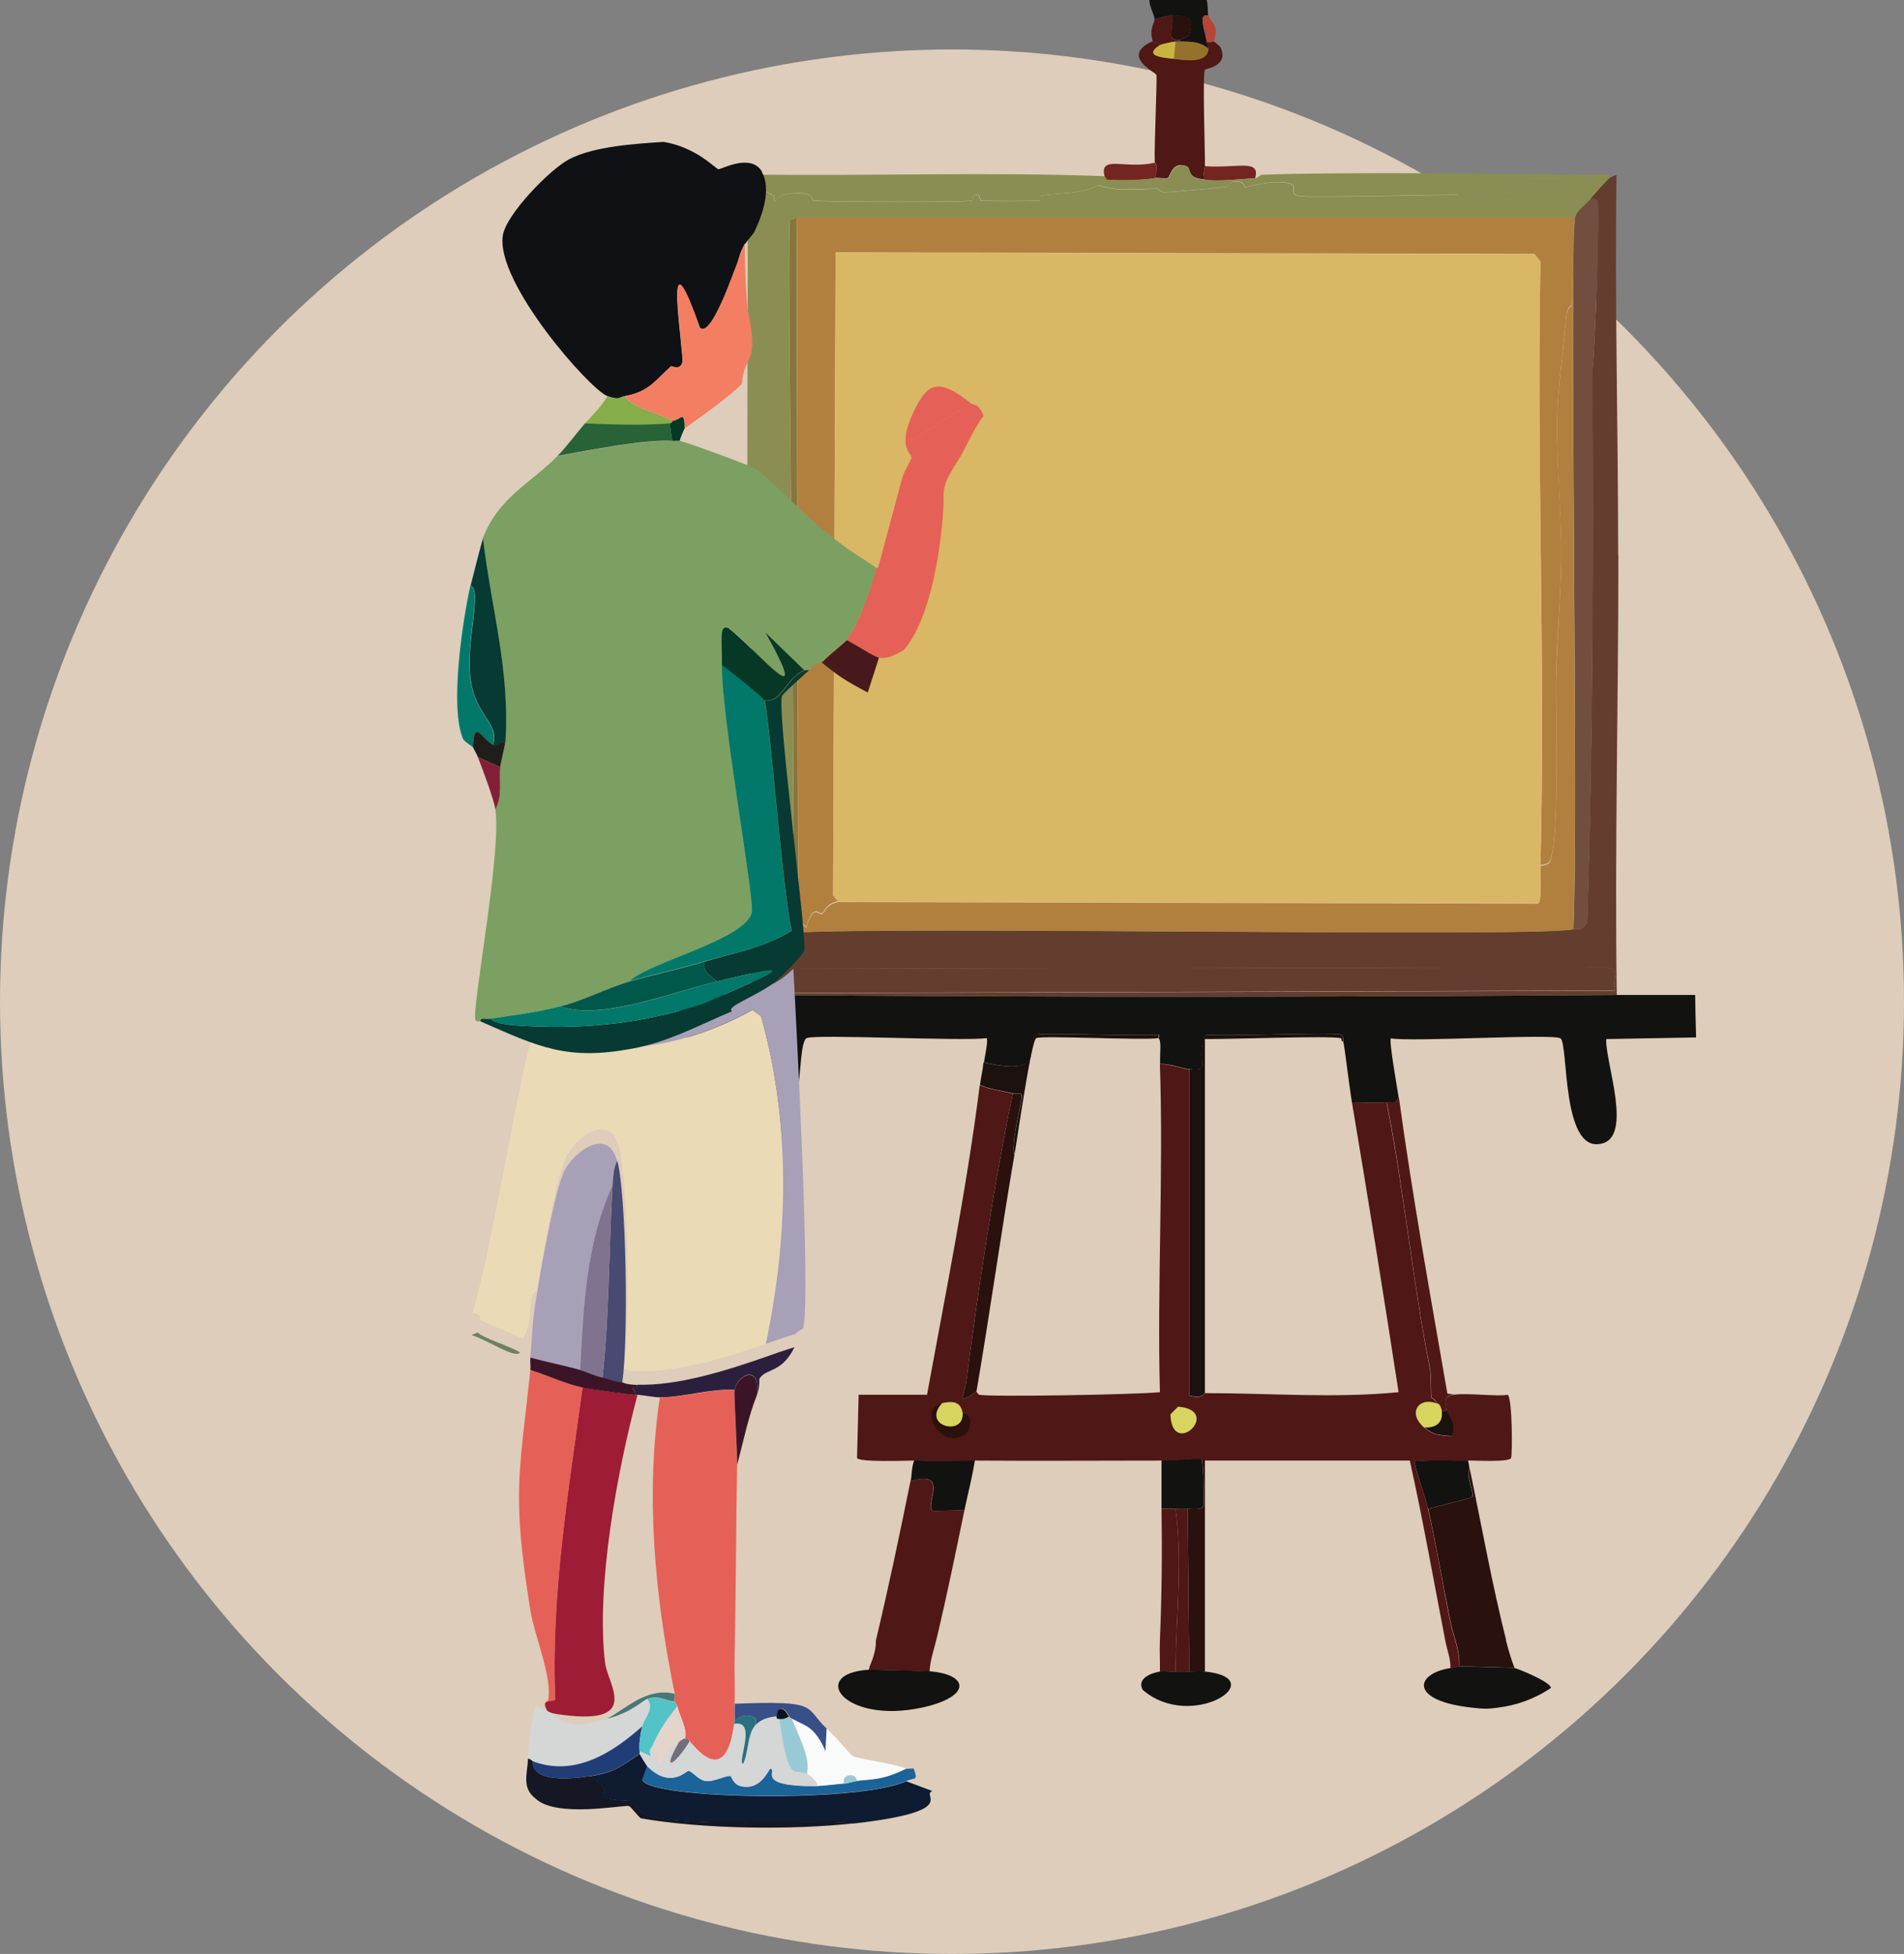 <?xml version="1.0" encoding="UTF-8"?>
<svg id="Layer_1" data-name="Layer 1" xmlns="http://www.w3.org/2000/svg" version="1.1" viewBox="0 0 816 837.2">
  <rect x="0" y="0" width="816" height="837.2" fill="#808080" stroke="none"/>
  <defs>
    <style>
      .cls-1 {
        fill: #714e3e;
      }

      .cls-1, .cls-2, .cls-3, .cls-4, .cls-5, .cls-6, .cls-7, .cls-8, .cls-9, .cls-10, .cls-11, .cls-12, .cls-13, .cls-14, .cls-15, .cls-16, .cls-17, .cls-18, .cls-19, .cls-20, .cls-21, .cls-22, .cls-23, .cls-24, .cls-25, .cls-26, .cls-27, .cls-28, .cls-29, .cls-30, .cls-31, .cls-32, .cls-33, .cls-34, .cls-35, .cls-36, .cls-37, .cls-38, .cls-39, .cls-40, .cls-41, .cls-42, .cls-43, .cls-44, .cls-45, .cls-46, .cls-47, .cls-48, .cls-49, .cls-50, .cls-51 {
        stroke-width: 0px;
      }

      .cls-2 {
        fill: #9e1c35;
      }

      .cls-3 {
        fill: #203d77;
      }

      .cls-4 {
        fill: #d8d460;
      }

      .cls-5 {
        fill: #29717f;
      }

      .cls-6 {
        fill: #d5d6d6;
      }

      .cls-7 {
        fill: #88753c;
      }

      .cls-8 {
        fill: #52c3c6;
      }

      .cls-9 {
        fill: #3b1527;
      }

      .cls-10 {
        fill: #494a71;
      }

      .cls-11 {
        fill: #6d815e;
      }

      .cls-12 {
        fill: #063a33;
      }

      .cls-13 {
        fill: #2c1f3d;
      }

      .cls-14 {
        fill: #2a110e;
      }

      .cls-15 {
        fill: #94722b;
      }

      .cls-16 {
        fill: #161724;
      }

      .cls-17 {
        fill: #ddcdba;
      }

      .cls-18 {
        fill: #f9fafa;
      }

      .cls-19 {
        fill: #384f87;
      }

      .cls-20 {
        fill: #d9b764;
      }

      .cls-21 {
        fill: #742521;
      }

      .cls-22 {
        fill: #97cad6;
      }

      .cls-23 {
        fill: #101114;
      }

      .cls-24 {
        fill: #85ad49;
      }

      .cls-25 {
        fill: #286338;
      }

      .cls-26 {
        fill: #a8a0b7;
      }

      .cls-27 {
        fill: #7ba062;
      }

      .cls-28 {
        fill: #0e1b30;
      }

      .cls-29 {
        fill: #c9b53e;
      }

      .cls-30 {
        fill: #ebdab6;
      }

      .cls-31 {
        fill: #716d7e;
      }

      .cls-32 {
        fill: #633e2f;
      }

      .cls-33 {
        fill: #f37e61;
      }

      .cls-34 {
        fill: #0b141e;
      }

      .cls-35 {
        fill: #831f39;
      }

      .cls-36 {
        fill: #017869;
      }

      .cls-37 {
        fill: #00584a;
      }

      .cls-38 {
        fill: #b54638;
      }

      .cls-39 {
        fill: #4f1716;
      }

      .cls-40 {
        fill: #48191c;
      }

      .cls-41 {
        fill: #073826;
      }

      .cls-42 {
        fill: #201e1a;
      }

      .cls-43 {
        fill: #b2803e;
      }

      .cls-44 {
        fill: #1b110e;
      }

      .cls-45 {
        fill: #7f7390;
      }

      .cls-46 {
        fill: #121210;
      }

      .cls-47 {
        fill: #477779;
      }

      .cls-48 {
        fill: #e56157;
      }

      .cls-49 {
        fill: #8a8e52;
      }

      .cls-50 {
        fill: #e3d4cc;
      }

      .cls-51 {
        fill: #1a6499;
      }
    </style>
  </defs>
  <circle class="cls-17" cx="408" cy="429.2" r="408"/>
  <path class="cls-46" d="M517.1,0c.7,1.8.4,5.6.7,6.7-4.8-1.3-1.1,7-.7,11.1.1,1.4.8,1.7.7,3-3.5-2.9-7.5-2.9-11.9-3v-.7l3.7-1.9c2.9-8.3-1.5-8.5-7.4-8.5-2.6,0-4.9,1-7.4,1.5,0-1.6-2.4-5.9-2.2-8.2h24.5,0Z"/>
  <path class="cls-39" d="M494.1,17.8l3,1.5c-7.6,4.8,1.5,5.4,5.9,5.9,4.4.5,14.7,2.2,14.8-4.5,0-1.2-.6-1.5-.7-3,.6.8,2.8,0,3,0,.3.1,2.8,2.2,3,2.6,3.7,8.1-6.3,9-6.7,9.6-1.1,1.8.1,35.6,0,41.1,0,1.7-1.1,3.1,0,5.9-9-.8-4.9-4.9-8.5-5.9-5.6-1.7-6.3,4.5-7.4,5.2-.9.5-4.4-.2-5.6,0,1.9-5.9,0-6.3,0-6.7-.3-6.7,1.1-35.6.7-37.4-.2-1.1-15.8-8.1-1.5-14.5h0Z"/>
  <path class="cls-21" d="M494.9,76.4c-6.8.9-13.6,1.1-20.4.7-.5,0-1-1.5-1.1-1.5-2.4-9.5,9-2.9,21.5-5.9,0,.3,1.9.8,0,6.7Z"/>
  <path class="cls-39" d="M502.3,6.7c.8,7.1-3,10.8,3.7,10.4v.7c-.7,0-1.5,0-2.2,0-1.4.1-6,1.1-6.7,1.5l-3-1.5c-1.8-5.6.8-7.9.7-9.6,2.5-.5,4.8-1.5,7.4-1.5h0Z"/>
  <path class="cls-21" d="M537.9,76.4c-7.1.3-14.3,1.4-21.5.7-1.1-2.8,0-4.3,0-5.9,13.7,1,24-3.3,21.5,5.2Z"/>
  <path class="cls-38" d="M517.9,6.7c1.2,3.5,4.8,3.8,2.2,11.1-.1,0-2.3.8-3,0-.3-4.1-4-12.4.7-11.1h0Z"/>
  <path class="cls-15" d="M506,17.8c4.4,0,8.4,0,11.9,3-.1,6.7-10.5,5-14.8,4.4l.7-7.4c.7,0,1.5,0,2.2,0h0Z"/>
  <path class="cls-14" d="M506,17c-6.7.4-2.9-3.3-3.7-10.4,5.9,0,10.3.3,7.4,8.5l-3.7,1.9h0Z"/>
  <path class="cls-29" d="M503.8,17.8l-.7,7.4c-4.4-.5-13.6-1.1-5.9-5.9.7-.4,5.3-1.4,6.7-1.5h0Z"/>
  <path class="cls-49" d="M323.6,74.9c-.9,4.1,2.5,2.8,3.3,3.7,4.2,4.8-2.8,1.5,4.5,5.2.8.4,0,1.8.7,2.2.8.4-.4-2.2,6.7-3,10.4-1.2,9.1,2.9,9.6,3,6.1.6,64.9.8,68.2,0,.7-.2,0-1.9.7-2.2,2.9-1.3,2.6,2.1,3,2.2,1.2.3,22.7.3,25.2,0,.7,0,0-2.1.7-2.2,9.4-1.3,17-.5,24.5-4.4,8,2.9,16.6,1.6,25.2,1.5.1,0,2.1,1.5,2.2,1.5,4.5,0,20.9-1.6,26.7-2.2,2.4-.3,2.8-2.2,3-2.2,5.6-.9,5.1,2,5.9,2.2,1.1.2,11.2-3.5,19.3-1.5,2.8.7-.3,4.3,3,5.2,5.8,1.5,75.6-1.5,91.9,0,2-1,.2-4.2,2.2-5.2,4.4-2.1,31.4,1.1,30.8-3.7,5.6,0,9.7-.8,8.9,1.5-.5.3-7,7.5-8.2,8.9-1.9,2.2-5.9,5-6.7,8.2h-333.6l-3,1.1c-1.1,39.7,3.8,289.4.7,304.3,0,.2,0,.5,0,.7-.3.9-10.9,12.1-12.6,14.1-1.4,1.5-2.5,3.4-4.5,4.5-.2-58.9.3-117.9,0-176.8,0-.5-1.5-1-1.5-1.1-.3-54.7.2-109.5,0-164.2l3-1.1h0Z"/>
  <path class="cls-49" d="M516.4,77.1c7.2.7,14.4-.4,21.5-.7.8,0,2.5-1.5,2.6-1.5,33.8-1.3,103.3-.5,140.5,0,.6,4.8-26.4,1.6-30.8,3.7-2,1-.2,4.2-2.2,5.2-16.3-1.5-86.1,1.5-91.9,0-3.3-.9-.1-4.5-3-5.2-8.1-2-18.2,1.7-19.3,1.5-.8-.2-.3-3.2-5.9-2.2-.2,0-.6,2-3,2.2-5.8.6-22.1,2.2-26.7,2.2-.1,0-2.1-1.5-2.2-1.5-8.6,0-17.2,1.4-25.2-1.5-7.5,3.9-15.1,3.2-24.5,4.4-.7,0,0,2.2-.7,2.2-2.5.3-24,.3-25.2,0-.3,0,0-3.5-3-2.2-.8.3,0,2-.7,2.2-3.3.8-62.1.6-68.2,0-.5,0,.8-4.2-9.6-3-7,.8-5.8,3.4-6.7,3-.8-.4,0-1.8-.7-2.2-7.3-3.7-.3-.4-4.5-5.2-.8-.9-4.2.4-3.3-3.7,49.9.7,99.9-1.2,149.8.7,0,0,.6,1.5,1.1,1.5,6.8.3,13.6.2,20.4-.7,1.1-.2,4.6.5,5.6,0,1.1-.6,1.8-6.8,7.4-5.2,3.6,1.1-.4,5.1,8.5,5.9h0Z"/>
  <path class="cls-32" d="M693.6,238c0,62.7-1.6,125.6-.7,188.3-123.8,1-247.6,1-371.4,0l.7-.7,369.9-1.1c-1.4-6.4,2.8-8.3-3.3-10-120.1.2-240.2.5-360.3.7l-1.9-1.5c1.7-1.9,12.3-13.2,12.6-14.1,45.6-2.9,318.7,2.1,335.1-1.5,2.2-.5,3.8,1.2,5.9-3.3,2.5-78.6,2.6-157.2,2.2-235.8,1.2-9.6,3.3-69.2,2.2-72.7-.3-1-2-1.3-3-1.1,1.2-1.4,7.6-8.6,8.2-8.9,1.2-.7,2.8-1.6,3-1.1-.8,54.2.7,108.5.7,162.7h0Z"/>
  <path class="cls-32" d="M322.1,425.5v-7.4c1.9-1,3.1-2.9,4.5-4.5l1.9,1.5c120.1-.2,240.2-.5,360.3-.7,6.2,1.7,2,3.6,3.3,10l-369.9,1.1h0Z"/>
  <path class="cls-1" d="M674.3,398.1c2.3-42-1.8-289,.7-304,0-.2,0-.5,0-.7.7-3.2,4.8-5.9,6.7-8.2,1-.2,2.7,0,3,1.1,1,3.5-1.1,63-2.2,72.7.4,78.5.3,157.1-2.2,235.8-2.2,4.6-3.8,2.9-5.9,3.3h0Z"/>
  <path class="cls-7" d="M341.4,93.4c.2,96.1.5,192.3.7,288.4-2.5,5.4,1.8,18-3,17,3-14.9-1.9-264.6-.7-304.3l3-1.1h0Z"/>
  <path class="cls-46" d="M321.4,426.3c123.8,1,247.6,1,371.4,0,11.2,0,22.5,0,33.7,0,.1,6.1.2,12.1.4,18.2-12.9.2-25.7.5-38.5.7-.7,9.3,12,42.7-2.6,44.9-16.6,3.2-13.6-42.8-17-45.2-3-2.1-63.8,1.6-72.7,0-1,.7,2.9,22.2,3.3,25.2-1.3,3.3-2.1,2-5.2,2.2-4.9.3-9.9,0-14.8,0-1.3-7.9-3.1-23.7-3.7-26-.2-.9.3-2.4-1.1-3-2.7-1.1-49.5.8-57.8,0-5.1,11.2,3.4,16.1-7,14.8-3.8-.4-8.5-2.5-12.6-2.2-.2-4.6.7-9.9-.7-11.1l.4-1.5c-8,.7-50.2-.9-52.6,0-7,2.7,7.6,18.8-22.6,11.9.2-1.7,2-9.9,1.1-10.4-9.8,1.4-73.7-1.8-77.1,0-4.9,2.5,0,48-17,45.2-14.4-2.3-2.1-35.5-2.6-44.9-11.6-.2-23.2-.5-34.8-.7.1-6.1.2-12.1.4-18.2,10,0,20,0,30,0h0Z"/>
  <path class="cls-44" d="M575.7,446.3c-1.1.1-.5-1.4-1.1-1.5-5-1.1-46.9.5-58.2.4v151.6c-.4,0-.9,2.7-6.7,1.1v-139.8c10.4,1.2,1.9-3.6,7-14.8,8.3.8,55.1-1.1,57.8,0,1.5.6.9,2,1.1,3Z"/>
  <path class="cls-39" d="M413.3,647.2c-3.8,18.3-7.5,36.6-11.9,54.9-1.1,4.7-2.8,9.2-3,14.1-2.7-.2-24.2-.8-26-.7.1-1.5,1-3,1.5-4.5,1.8-5.2,1.4-7.6,1.5-8.2,5.4-22.6,10.2-45.4,14.8-68.2,16.8-5.2,6.1,10.3,9.3,12.6.6.4,11.1-.3,13.7,0h0Z"/>
  <path class="cls-46" d="M417.8,625.7c-1.1,7.2-3,14.3-4.5,21.5-2.6-.3-13.1.4-13.7,0-3.2-2.3,7.5-17.8-9.3-12.6.5-2.7.4-6.1,1.5-8.9,8.6.2,17.3,0,26,0h0Z"/>
  <path class="cls-46" d="M372.6,715.4c1.7,0,23.3.5,26,.7,16.9,1.4,17.8,11-3.7,15.6-33.7,7.1-48.5-14.9-22.2-16.3h0Z"/>
  <path class="cls-44" d="M496.4,444.8c-6.9,1-50-1.2-52.3,0-2.2,1.2-8.2,43.8-9.3,49.7-2-4.5,4-24.2,3-25.6-.6-.8-2.7-.1-3.7-.4-4.7-1.3-9.6-1.6-14.1-3.7.4-3.2,1.2-6.4,1.5-9.6,30.2,6.9,15.7-9.2,22.6-11.9,2.5-.9,44.6.7,52.6,0l-.4,1.5h0Z"/>
  <path class="cls-14" d="M434.8,494.5c-5.8,33.8-10.5,67.8-16.3,101.6-9.3,7.1-5,.7-4.5-3.3,5.4-41.6,11.6-83.1,20-124.2,1,.3,3.1-.5,3.7.4,1,1.4-4.9,21.1-3,25.6h0Z"/>
  <path class="cls-14" d="M516.4,625.7v90.5c-2.1-.2-4.5,0-6.7,0-.2-23.2-.5-46.5-.7-69.7,1.7-.1,5.9.7,6.7-1.1.4-.9.2-17.5-.7-20.4,2,0,1.4.7,1.5.7Z"/>
  <path class="cls-46" d="M514.9,625c1,2.8,1.2,19.5.7,20.4-.8,1.8-5,1-6.7,1.1-1.7.1-3.5,0-5.2,0h-5.9v-20.8c5.5,0,11.4-.8,17.1-.7Z"/>
  <path class="cls-14" d="M645.4,702.8c1,4,2.2,8,3.7,11.9-1.2-.2-22.4-.8-23.7-.7.5-6.7-2.4-12.6-3.7-18.9-3.3-16.1-6-32.5-9.6-48.6,2.7-.9,18.3-4.4,18.9-5.2,1-1.3-3-9.7-1.1-11.9,5.1,24.4,9.5,49.2,15.6,73.4h0Z"/>
  <path class="cls-46" d="M629.1,625.7c.4,1.2.5,2.5.7,3.7-1.9,2.2,2.1,10.5,1.1,11.9-.6.8-16.2,4.3-18.9,5.2-1.5-6.5-4.5-13.7-5.9-20.4,7.6-.8,15.3-.2,23-.4h0Z"/>
  <path class="cls-46" d="M649.1,714.7c1.5.3,15.4,5.9,15.6,8.5-6.9,4.7-14.8,7.5-23,8.5-5,.6-5.5.5-10.4,0-27.6-2.8-25-14.7-9.6-17,1.2-.2,3.5-.7,3.7-.7,1.3,0,22.5.5,23.7.7h0Z"/>
  <path class="cls-39" d="M623.1,597.5c-4.3.8-3.8,2.3-3,6.7l-2.2.7c-.5-3.8-2.2-3.5-2.2-3.7-.8-2.2-2-1.9-2.2-2.6-.3-1,0-9.1-.7-12.6-7.5-37.7-11-76.1-18.5-113.8,3.1-.2,3.8,1.1,5.2-2.2,5.8,42.5,13.5,84.9,20.8,127.1l3,.4h0Z"/>
  <path class="cls-4" d="M615.7,601.2c0,.2,1.8-.1,2.2,3.7.6,4.8-2.8,7-7.4,6.7-7.4-6.3-2.3-13.2,5.2-10.4Z"/>
  <path class="cls-39" d="M509.7,458.2v139.8c5.8,1.6,6.3-1.1,6.7-1.1,27.7,0,55.4,2.3,83-.4-6.4-41.4-13-82.8-20-124.2,4.9,0,10,.3,14.8,0,7.5,37.7,11.1,76.1,18.5,113.8.7,3.5.4,11.6.7,12.6.2.7,1.4.4,2.2,2.6-7.5-2.9-12.6,4.1-5.2,10.4,4,3.4,6.3,3.2,11.5,3.7,3-4-1.5-9.1-1.8-11.1-.9-4.4-1.3-5.9,3-6.7,5.1-.9,19.2.9,23,0,2.1,1,2.1,25.8,1.5,27.1-.8,1.9-15.6,1-18.5,1.1-7.7.2-15.3-.4-23,.4,1.4,6.7,4.5,13.9,5.9,20.4,3.7,16.1,6.3,32.4,9.6,48.6,1.3,6.3,4.2,12.2,3.7,18.9-.2,0-2.5.5-3.7.7.2-4.1-1.5-7.9-2.2-11.9-5-25.7-9.5-51.5-15.2-77.1-29.3,0-58.6,0-87.8,0,0,0,.5-.7-1.5-.7-5.7,0-11.5.8-17,.7-26.7,0-53.4.2-80.1,0-8.6,0-17.3.2-26,0-3.4,0-23.6.8-24.5-1.1l.7-27.1h29.3c8-43.8,17-88.3,22.6-132.7,4.5,2.1,9.4,2.4,14.1,3.7-8.4,41.1-14.6,82.6-20,124.2-.5,4-4.9,10.5,4.5,3.3,0,.5.9,1.4,1.1,1.5,4.4,1,66.1,0,77.5-1.1-1.2-46.8,1.6-93.8,0-140.5,4.1-.3,8.8,1.8,12.6,2.2h0Z"/>
  <path class="cls-4" d="M504.9,602.7c19.3,1.6-2.6,22.7-3.3,3.3l3.3-3.3Z"/>
  <path class="cls-4" d="M412.6,605.7c.4,10.1-17.8,5.3-8.9-4.5,4.4-.9,8.1-1,8.9,4.5Z"/>
  <path class="cls-14" d="M403.7,601.2c-9,9.7,9.3,14.5,8.9,4.5,4.5-.1,3.6,6.7,1.1,8.9-9.7,7.2-21.2-11-10-13.3h0Z"/>
  <path class="cls-44" d="M620.2,604.2c.4,2,4.8,7.2,1.8,11.1-5.2-.5-7.5-.3-11.5-3.7,4.6.3,8-1.9,7.4-6.7l2.2-.7h0Z"/>
  <path class="cls-39" d="M503.8,646.5c3.1,22.8.1,46.6,0,69.7-2.2.2-4.9-.3-6.7,0,.1-4.4-.2-8.9,0-13.3.8-18.8,1-37.5.7-56.3h5.9Z"/>
  <path class="cls-46" d="M503.8,716.2c1.9-.1,4,0,5.9,0,2.2,0,4.6-.2,6.7,0,29.3,3-5.9,26-26.7,7.8-2.6-4.9,3.8-7.2,7.4-7.8,1.8-.3,4.5.2,6.7,0h0Z"/>
  <path class="cls-39" d="M509,646.5c.2,23.2.5,46.5.7,69.7-1.9,0-4-.1-5.9,0,.1-23.1,3.1-46.9,0-69.7,1.7,0,3.5.1,5.2,0Z"/>
  <path class="cls-43" d="M675,93.4c0,.2,0,.5,0,.7-.5,0-1.3-.2-1.5.4-.9,3.9.7,27.6,0,36.3,0,.2-1.9.4-2.2,4.4-1,11.8-3.3,28.6-3.7,37.8-1.1,22.5,1.8,44.9,1.5,66.7-.2,16.8-1.9,33.7-2.2,50.4-.3,12.2,1.7,73.3-3,79.3-.5.6-2.7,1.3-3.7,1.1,2.2-86-1.7-172.3,0-258.4-.9-1.1-1.7-2.2-2.6-3.3-99.8-.2-199.7-.5-299.5-.7-.4,91.8-.7,183.6-1.1,275.4l2.2,2.6c-5.5,1.2-5.5,4.3-7,5.2-1.1.6-3.6-4.8-6.7,5.9-5.1-5-3-8.8-3.3-15.6-.2-96.1-.5-192.3-.7-288.4h333.6,0Z"/>
  <path class="cls-43" d="M675,94.2c-2.5,15,1.5,261.9-.7,304-16.4,3.6-289.5-1.4-335.1,1.5,0-.2,0-.5,0-.7,4.8.9.5-11.6,3-17,.4,6.8-1.8,10.6,3.3,15.6,3.1-10.8,5.6-5.3,6.7-5.9,1.6-.9,1.6-4,7-5.2,100,.2,199.9.5,299.9.7,1.9-.9,1-12.6,1.1-16.3,1,.2,3.2-.5,3.7-1.1,4.7-6.1,2.7-67.1,3-79.3.4-16.8,2-33.7,2.2-50.4.3-21.8-2.6-44.2-1.5-66.7.4-9.2,2.7-26,3.7-37.8.3-4.1,2.2-4.2,2.2-4.4.7-8.8-.9-32.4,0-36.3.1-.6,1-.4,1.5-.4h0Z"/>
  <path class="cls-20" d="M660.2,370.7c0,3.7.8,15.5-1.1,16.3-100-.2-199.9-.5-299.9-.7l-2.2-2.6c.4-91.8.7-183.6,1.1-275.4,99.8.2,199.7.5,299.5.7.9,1.1,1.7,2.2,2.6,3.3-1.7,86,2.2,172.4,0,258.4h0Z"/>
  <path class="cls-38" d="M405.2,243.2l-4.5-3.7"/>
  <path class="cls-30" d="M328.2,575.8c-16.4,5.7-37,12.2-54.4,11.7-5.3-.2-6-1-6.4-1.1,2.7-19.5,1.7-80.3-2.1-95-3.8-14.5-17.7-4.8-22.4,3.7-4.4,8.1-11,46.3-12.8,58.2-4.8.5-.8,15.1-6.4,20.3-4.3-2.8-15.5-6.1-18.1-8.5-.2-.2,1.3-2.1-3.2-2.7,6.3-16.5,22.1-111.9,25.6-117.4,2.2-3.5,21.4,3.9,39.5,3.7,18.9-.2,38.5-6.8,55-16,1.2.9,2.5,1.8,3.7,2.7,12.8,45.7,12,94.2,2.1,140.4h0Z"/>
  <path class="cls-26" d="M341,571.5c-4.3,1.3-8.6,2.8-12.8,4.3,9.8-46.2,10.7-94.7-2.1-140.4-1.2-.9-2.5-1.8-3.7-2.7-16.5,9.2-36,15.8-55,16-15.4-3.9,5.4.2,4.3-5.3,15.3-2.8,28.5-10,42.7-16,8.6-3.6,15.9-2.8,25.6-12.3,1.5,27.3,7.4,139.6,4.3,153.7-.2,1.1-2.5,1.2-3.2,2.7h0Z"/>
  <path class="cls-11" d="M204.8,571c2.6,2.5,13.9,5.8,18.1,8.5-2.2,2.7-13.1-4.9-20.8-7.5l2.7-1.1Z"/>
  <path class="cls-13" d="M340.4,577.4c-5.6,11.2-12.1,8.7-14.9,13.3-.2.3.3,3.5-1.1,6.9,1.7-13.5-8.4-8.6-9.6-2.1-10.6-.6-21.5,3.2-32,3.2-2.6,0-6.7-.9-9.6-1.1-.4,0-.7,0-1.1,0,.5-1.8-1.1-2.5-1.1-2.7.2-.9,2.3,0,2.1-1.6,17.5.5,38-6,54.4-11.7,4.2-1.5,8.5-3,12.8-4.3h0Z"/>
  <path class="cls-26" d="M264.6,497.4c-1.8,2.4-2,7.6-2.1,10.7-11.5,24.9-12.4,52.2-13.9,79-7-2-14.3-3.4-21.4-5.3.8-6.8.7-12.9,2.1-22.4,1.8-11.8,8.4-50.1,12.8-58.2,4.7-8.5,18.6-18.2,22.4-3.7h0Z"/>
  <path class="cls-10" d="M266.7,592.4c-4.7-.6-5.7-1.5-8.5-2.1,3-27.3,2.7-54.8,4.3-82.2.2-3.1.4-8.3,2.1-10.7,3.8,14.7,4.8,75.5,2.1,95h0Z"/>
  <path class="cls-45" d="M258.2,590.2c-3.4-.7-6.4-2.3-9.6-3.2,1.5-26.8,2.4-54.1,13.9-79-1.6,27.4-1.2,54.9-4.3,82.2h0Z"/>
  <path class="cls-2" d="M272.1,597.7c.4,0,.7,0,1.1,0-8.7,32.7-17.8,81.8-13.9,114.7,1.1,9.5,16.6,27.8-21.4,21.9-2.1-.3-2.3-.8-3.2-1.1-2.6-4.1,0-4.1,0-4.3,1.1-.2,2.1-.4,3.2-.5-1.9-45.1,5.7-89.5,11.7-134,3.1.7,19.1,3,22.4,3.2h0Z"/>
  <path class="cls-48" d="M249.7,594.5c-6,44.5-13.6,88.9-11.7,134-1.1.2-2.1.4-3.2.5,2.3-9.6-5.6-27.5-7.5-39-8-50.2-4.8-57.6,0-103,7.4,2.2,14.9,5.8,22.4,7.5h0Z"/>
  <path class="cls-9" d="M248.6,587c3.2.9,6.2,2.5,9.6,3.2,2.8.6,3.9,1.5,8.5,2.1.4,0,1.1.9,6.4,1.1.1,1.6-1.9.7-2.1,1.6,0,.1,1.6.9,1.1,2.7-3.3-.3-19.3-2.5-22.4-3.2-7.5-1.6-15.1-5.3-22.4-7.5.2-1.8-.2-3.6,0-5.3,7,1.9,14.4,3.3,21.4,5.3h0Z"/>
  <path class="cls-48" d="M314.8,595.6c-.3,1.6,1.2,25.4,1.1,32-.5,28.1-.5,56.2-1.1,84.3-.1,6,.3,12.1,0,18.1-.1,2.5,0,7.1,0,7.5,0,.3,0,.7,0,1.1-3.7,28.8-17.9,8.5-19.2,7.5-.1-.1.6-.9-2.1-1.1,1.4-3.5-2.2-9.6-3.2-13.9-.2-1-.9-1.2-1.1-2.1-.2-1,.2-2.2,0-3.2-8.5-41.4-12.7-85.2-6.4-127,10.5,0,21.4-3.8,32-3.2h0Z"/>
  <path class="cls-9" d="M324.4,597.7c-3.8,9.6-5.8,20-8.5,29.9.1-6.6-1.4-30.4-1.1-32,1.2-6.5,11.3-11.3,9.6,2.1h0Z"/>
  <path class="cls-23" d="M326.5,73.7c4.3,7.4,0,19-3.2,25.6-.7,1.4-4.2,4.9-5.3,7.5-1.4,3.2-1.9,5.9-2.1,6.4-2.7,5.8-10.6,32.1-16,27.2-16.7-47.5-6.5,11.5-7.5,14.9-1,3.6-4.6,1.4-4.8,1.6-6.8,6-9.3,10.9-19.8,12.8-2.5.4-2.1,1.9-7.5,0-7.4-2.7-48-48.7-44.8-68.8,1.4-9.1,20.2-28.3,28.3-32.6,10.6-5.6,28.4-6.7,40.6-7.5,14.1,2.3,22.2,11.5,23.5,11.7,1.1.2,13.9-7.1,18.7,1.1h0Z"/>
  <path class="cls-24" d="M267.8,169.7c2.8,5.2,14.6,7.1,20.3,10.7,0,0,.4.9-1.1,1.1-11.1.9-25,.5-36.3,0,3.3-3.8,7.1-7.3,9.6-11.7,5.4,1.9,5,.4,7.5,0h0Z"/>
  <path class="cls-48" d="M386,207.2c1-3.8,1.5-4.7,1.9-5.5,2.4-4.8,2.6-4.9,2.7-5.3.6-2.3-6.7-4,1.1-20.3,5.7-11.9,10.4-14.6,24.5-3.2-8.9,5.5-17.8,11-26.7,16.5,7,8.4,8.4,7.4,20.4,8.2-1,3.6-5,7-5.5,13.7-.1,1.4,0,2.9,0,4.3-.8,18.1-5.4,49.6-17.1,63-3.8,1.9-6.1,3.7-10.7,3.2-2.2-.3-10.7-6-13.9-7.5,4.9-6.1,11-23.1,12.8-30.9,0,0,.8.4,1.1-1.1"/>
  <path class="cls-27" d="M288.1,188.9c1.1,0,2.2-.1,3.2,0,2,.2,29.5,10.3,32,11.7,6.6,3.8,21.4,21.2,39.5,34.2,4.2,3,8.6,5.6,12.8,8.5-1.8,7.9-7.9,24.8-12.8,30.9-.5.6-6.4,5.4-10.7,9.6-.2.2-1.4-.5-5.3,3.2-.8,0-1.8-.1-2.1,0-5.5-5.3-11-10.7-16.5-16,21.2,37.8-3.4,7.8-16-2.1-4-1.5-2.5,5.6-2.7,16-.4,21.7,14.1,100.4,12.8,106.2-2.6,11.5-44.2,21.2-52.3,29.4-10.1,2.9-19.6,8-29.9,10.7-10.2,2.6-19.6,3.7-29.9,5.3-2,.3-4.3-.8-4.3,1.1-.2-.2-1.7.5-2.1-.5-1.9-4.1,11.3-71.7,8.5-90.2,3.2-5.7,1.5-12.2,2.1-18.1.2-2.3,2-8.7,2.1-10.7,2-31.6-6-56.6-9.6-87.5,7-17.7,20-23.1,32-35.2,13.1-2.3,37.1-7.2,49.1-6.4h0Z"/>
  <path class="cls-12" d="M346.8,287.1c-2,1.9-11.4,10.1-11.7,11.2-2.1,6.9,10.8,103.5,9.6,108.9-.4,1.9-10,11.5-12.3,13.3-7.6,6.2-21.6,10.7-18.7,12.8-14.2,6-27.4,13.2-42.7,16-28,5.2-39.9-.6-65.1-11.7,0-1.9,2.2-.7,4.3-1.1,2.4,2.6,11.9,3,16.5,3.2,25.7,1.3,50.3-1.6,74.7-9.6,32.6-14.3,43.4-18.7,5.9-9.6-3-2.6-6.3-4-5.3-8.5,12.6-3.9,26.1-5.9,37.4-13.3-3.8-14.5-9.8-94.1-11.7-98.7,7.2,1.8,8.9-9.2,17.1-12.8.3-.1,1.4,0,2.1,0h0Z"/>
  <path class="cls-25" d="M287,181.4l1.1,7.5c-12-.8-36,4.1-49.1,6.4,3.3-3.3,8.1-9.7,11.7-13.9,11.3.5,25.2.9,36.3,0h0Z"/>
  <path class="cls-12" d="M216.6,318.1c-2.3-.2-2.7,2-5.3,1.1,3-9.6-7.6-12.3-9.6-28.3-2.1-16.5,5.1-37.9,0-40,.7-2.9,4.9-19.3,5.3-20.3,3.6,31,11.6,56,9.6,87.5Z"/>
  <path class="cls-36" d="M211.2,319.1c-3.9-1.4-8.4-12-8.5,1.1-.1-.3-3.7-2.4-4.3-3.7-5.7-13.4-.2-50.4,3.2-65.6,5.1,2.1-2.1,23.5,0,40,2,16,12.6,18.7,9.6,28.3h0Z"/>
  <path class="cls-42" d="M211.2,319.1c2.6.9,3-1.3,5.3-1.1-.1,2-1.9,8.4-2.1,10.7l-9.6-4.3c-.5-1.4-1.6-3.1-2.1-4.3.2-13,4.6-2.5,8.5-1.1h0Z"/>
  <path class="cls-35" d="M214.4,328.7c-.6,6,1.1,12.4-2.1,18.1-.6-4.3-5.5-17.3-7.5-22.4l9.6,4.3h0Z"/>
  <path class="cls-36" d="M327.6,299.9c1.9,4.6,7.9,84.3,11.7,98.7-11.2,7.5-24.7,9.5-37.4,13.3-10.5,3.2-21.5,5.5-32,8.5,8.1-8.1,49.7-17.8,52.3-29.4,1.3-5.8-13.2-84.5-12.8-106.2,2.6,1.7,17.7,13.9,18.1,14.9h0Z"/>
  <path class="cls-36" d="M210.2,436.5c10.3-1.6,19.7-2.7,29.9-5.3,17.3,6.3,48-6,67.2-10.7,37.6-9.1,26.7-4.7-5.9,9.6-24.5,8-49,10.9-74.7,9.6-4.6-.2-14.1-.6-16.5-3.2h0Z"/>
  <path class="cls-37" d="M302,412c-.9,4.6,2.3,5.9,5.3,8.5-19.2,4.6-49.9,16.9-67.2,10.7,10.3-2.6,19.8-7.8,29.9-10.7,10.5-3,21.5-5.3,32-8.5h0Z"/>
  <path class="cls-41" d="M344.6,287.1c-8.1,3.6-9.9,14.6-17.1,12.8-.5-1.1-15.5-13.2-18.1-14.9.2-10.4-1.4-17.5,2.7-16,12.6,9.9,37.2,40,16,2.1,5.5,5.3,11,10.7,16.5,16h0Z"/>
  <path class="cls-40" d="M376.7,281.8c-1.6,5-3.2,10-4.8,14.9-3.8-2-7.6-4-11.2-6.4-2.9-1.9-5.8-4.3-8.5-6.4,4.3-4.2,10.2-9,10.7-9.6,3.1,1.4,11.7,7.2,13.9,7.5h0Z"/>
  <path class="cls-41" d="M293.4,183.6c-.2.2-2,4.5-2.1,5.3-1-.1-2.1,0-3.2,0l-1.1-7.5c1.4-.1,1-1.1,1.1-1.1,3.6-.4,5.3-5.1,5.3,3.2h0Z"/>
  <path class="cls-48" d="M416.2,172.9c1,.8,3.3-.3,5.3,5.3-5.9,7.5-11.2,23.8-17.1,25.6-1.8-8.4-3.8-2.1-4.3-2.1-12-.8-3.7-3.9-10.7-12.3,8.9-5.5,17.8-11,26.7-16.5h0Z"/>
  <path class="cls-33" d="M320.1,131.3c5.9,25.6-1.3,20-2.1,33.1-6.2,6.4-23.4,18.2-24.5,19.2,0-8.3-1.8-3.6-5.3-3.2-5.6-3.6-17.5-5.4-20.3-10.7,10.5-1.9,13-6.8,19.8-12.8.2-.2,3.8,1.9,4.8-1.6,1-3.5-9.2-62.5,7.5-14.9,5.4,4.9,16.5-30.4,19.2-36.2,0,9.9.7,25.2,1.1,27.1h0Z"/>
  <path class="cls-6" d="M275.3,739.7c-12.9,11.7-29.1,21.8-47,14.9-.9-.3-1.3-1-2.1-1.1.1-2.3.7-9.6,1.1-11.7,2.5-16,1.8-10.2,7.5-8.5.9.3,1.1.8,3.2,1.1,4.4,7.3,15.7,3.9,22.4,2.1,10.3-2.7,15.2-8,17.1-8.5,3.5,4-1.3,7.9-2.1,11.7h0Z"/>
  <path class="cls-16" d="M228.3,754.6c-.3,9.1,15.9,7.8,24.6,6.4,9.9,6.3,4.3,6.6,5.9,8.5,1.8,2.2,11.1,1.8,11.7,2.1,1.5.7,3.2,5.1,7.5,6.4,16.3,4.9,68.1,1.4,88.1,3.2-26.4,3-65.1,2.5-91.3-2.1-.8-.1-4.5-5.2-5.3-5.3-2.4-.5-31.3,5.2-40-3.2-6.1-4.6-3.4-11-3.2-17.1.9.1,1.3.7,2.1,1.1h0Z"/>
  <path class="cls-3" d="M274.2,750.3c0,.3,0,.7,0,1.1-8.7,5.7-10.7,7.9-21.4,9.6-8.6,1.4-24.8,2.7-24.6-6.4,17.9,6.8,34-3.3,47-14.9-.7,3.3-1.5,7.3-1.1,10.7h0Z"/>
  <path class="cls-47" d="M289.1,725.8c.2,1-.2,2.2,0,3.2-5-.5-6.2-2.8-11.7-1.1-1.9.6-6.7,5.8-17.1,8.5,9.4-5.4,17.1-13.3,28.8-10.7h0Z"/>
  <path class="cls-28" d="M399.6,767.4c-5.3,1.8,12.7,8.6-33.6,13.9-19.9-1.8-71.8,1.7-88.1-3.2-4.2-1.3-6-5.7-7.5-6.4-.7-.3-10,0-11.7-2.1-1.6-2,4.1-2.2-5.9-8.5,10.6-1.7,12.7-3.9,21.4-9.6,0,.3,3,5.1,3.2,5.3-.7,2-1.4,3.9-2.1,5.9,3.1,8.2,92.5,9.9,113.1.5"/>
  <path class="cls-8" d="M289.1,729c.2,1,.8,1.2,1.1,2.1-4.8,6.1-7.5,9.9-10.7,17.1-.6,1.4-1.6,1.2-.5,4.3l-4.8-2.1c-.5-3.4.3-7.4,1.1-10.7.8-3.8,5.6-7.7,2.1-11.7,5.5-1.8,6.8.6,11.7,1.1h0Z"/>
  <path class="cls-51" d="M350,765.3c1.1,0,9.1-.8,11.7-1.1,2-.2,3.7-.8,5.3-1.1,5.7-.8,10.9,0,21.4-5.3.8.2,2.2-.2,3.2,0,2,5.6.5,3.6-3.2,5.3-20.7,9.4-110,7.7-113.1-.5.7-2,1.4-3.9,2.1-5.9,9.8,10,16.6,2.2,17.6,2.1,1.8,0,4.2,3.8,7.5,4.3,3.4.5,8.9-2.6,10.7-2.1.3,0,1,3.5,4.3,4.3,8.9,2.2,12-7.7,12.8-7.5,3.1.8-7.1,7.7,19.8,7.5h0Z"/>
  <path class="cls-6" d="M332.9,735.4c-.1.9.3,1,1.1,1.1,4.2,29,6.4,20.7,11.7,23.5.5.3,5.2,3.8,4.3,5.3-26.8.2-16.6-6.7-19.8-7.5-.8-.2-3.9,9.6-12.8,7.5-3.2-.8-4-4.2-4.3-4.3-1.8-.5-7.2,2.6-10.7,2.1-3.3-.4-5.7-4.3-7.5-4.3-1,0-7.8,7.8-17.6-2.1-.2-.2-3.1-5-3.2-5.3,0-.3,0-.7,0-1.1l4.8,2.1c-1-3,0-2.8.5-4.3,5.2,16.6,2.7,2.3,11.7-2.1-8.7,14.9-1.1,9.1,4.3,0,1.3,1,15.5,21.4,19.2-7.5,9.9-1.8,1,16.7,3.7,17.1,2.1-4.5,1.8-12.2,4.8-16,3.3-4.1,8.8-4,9.6-4.3h0Z"/>
  <path class="cls-50" d="M293.4,745c-.6,0-1.2.6-2.1,1.1-9,4.4-6.6,18.7-11.7,2.1,3.2-7.2,5.9-11,10.7-17.1,1,4.2,4.6,10.3,3.2,13.9h0Z"/>
  <path class="cls-19" d="M354.3,740.7c-.2,3.2-.4,6.4-.5,9.6-5.1-10.8-8.1-10.4-14.4-13.9-1.4-.8-1-1-1.1-1.1-.2-.1-1.6-3.5-3.7-3.2-1.6.3-1.4,3.1-1.6,3.2-.8.3-6.3.2-9.6,4.3,3.5-5.3-6.5-5.9-8.5-2.1,0-.4-.1-5,0-7.5,37.1-1.5,29.5,1.5,39.5,10.7h0Z"/>
  <path class="cls-5" d="M323.3,739.7c-3,3.8-2.6,11.5-4.8,16-2.7-.4,6.1-18.9-3.7-17.1,0-.3,0-.7,0-1.1,2-3.8,12.1-3.2,8.5,2.1h0Z"/>
  <path class="cls-31" d="M295.5,746.1c-5.4,9.1-12.9,14.9-4.3,0,.9-.4,1.5-1.1,2.1-1.1,2.8.2,2,1,2.1,1.1h0Z"/>
  <path class="cls-18" d="M354.3,740.7c5.2,4.8,10.2,11.2,11.2,11.7,2.3,1.2,14.4,2.6,23,5.3-10.5,5.2-15.6,4.5-21.4,5.3.3-3.7-6.8-3.2-5.3,1.1-2.6.3-10.7,1.1-11.7,1.1,1-1.6-3.7-5-4.3-5.3,1.9-6.2-3.9-17.1-6.4-23.5,6.3,3.5,9.4,3,14.4,13.9.2-3.2.4-6.4.5-9.6h0Z"/>
  <path class="cls-22" d="M367.1,763.2c-1.7.2-3.4.9-5.3,1.1-1.5-4.2,5.6-4.7,5.3-1.1Z"/>
  <path class="cls-22" d="M339.3,736.5c2.5,6.3,8.3,17.3,6.4,23.5-5.3-2.8-7.5,5.5-11.7-23.5,1.9.2,2.8-.2,4.3-1.1,0,0-.4.3,1.1,1.1Z"/>
  <path class="cls-34" d="M338.2,735.4c-1.5.9-2.4,1.3-4.3,1.1-.8,0-1.2-.1-1.1-1.1.2,0,0-2.9,1.6-3.2,2.1-.3,3.5,3.1,3.7,3.2Z"/>
</svg>
